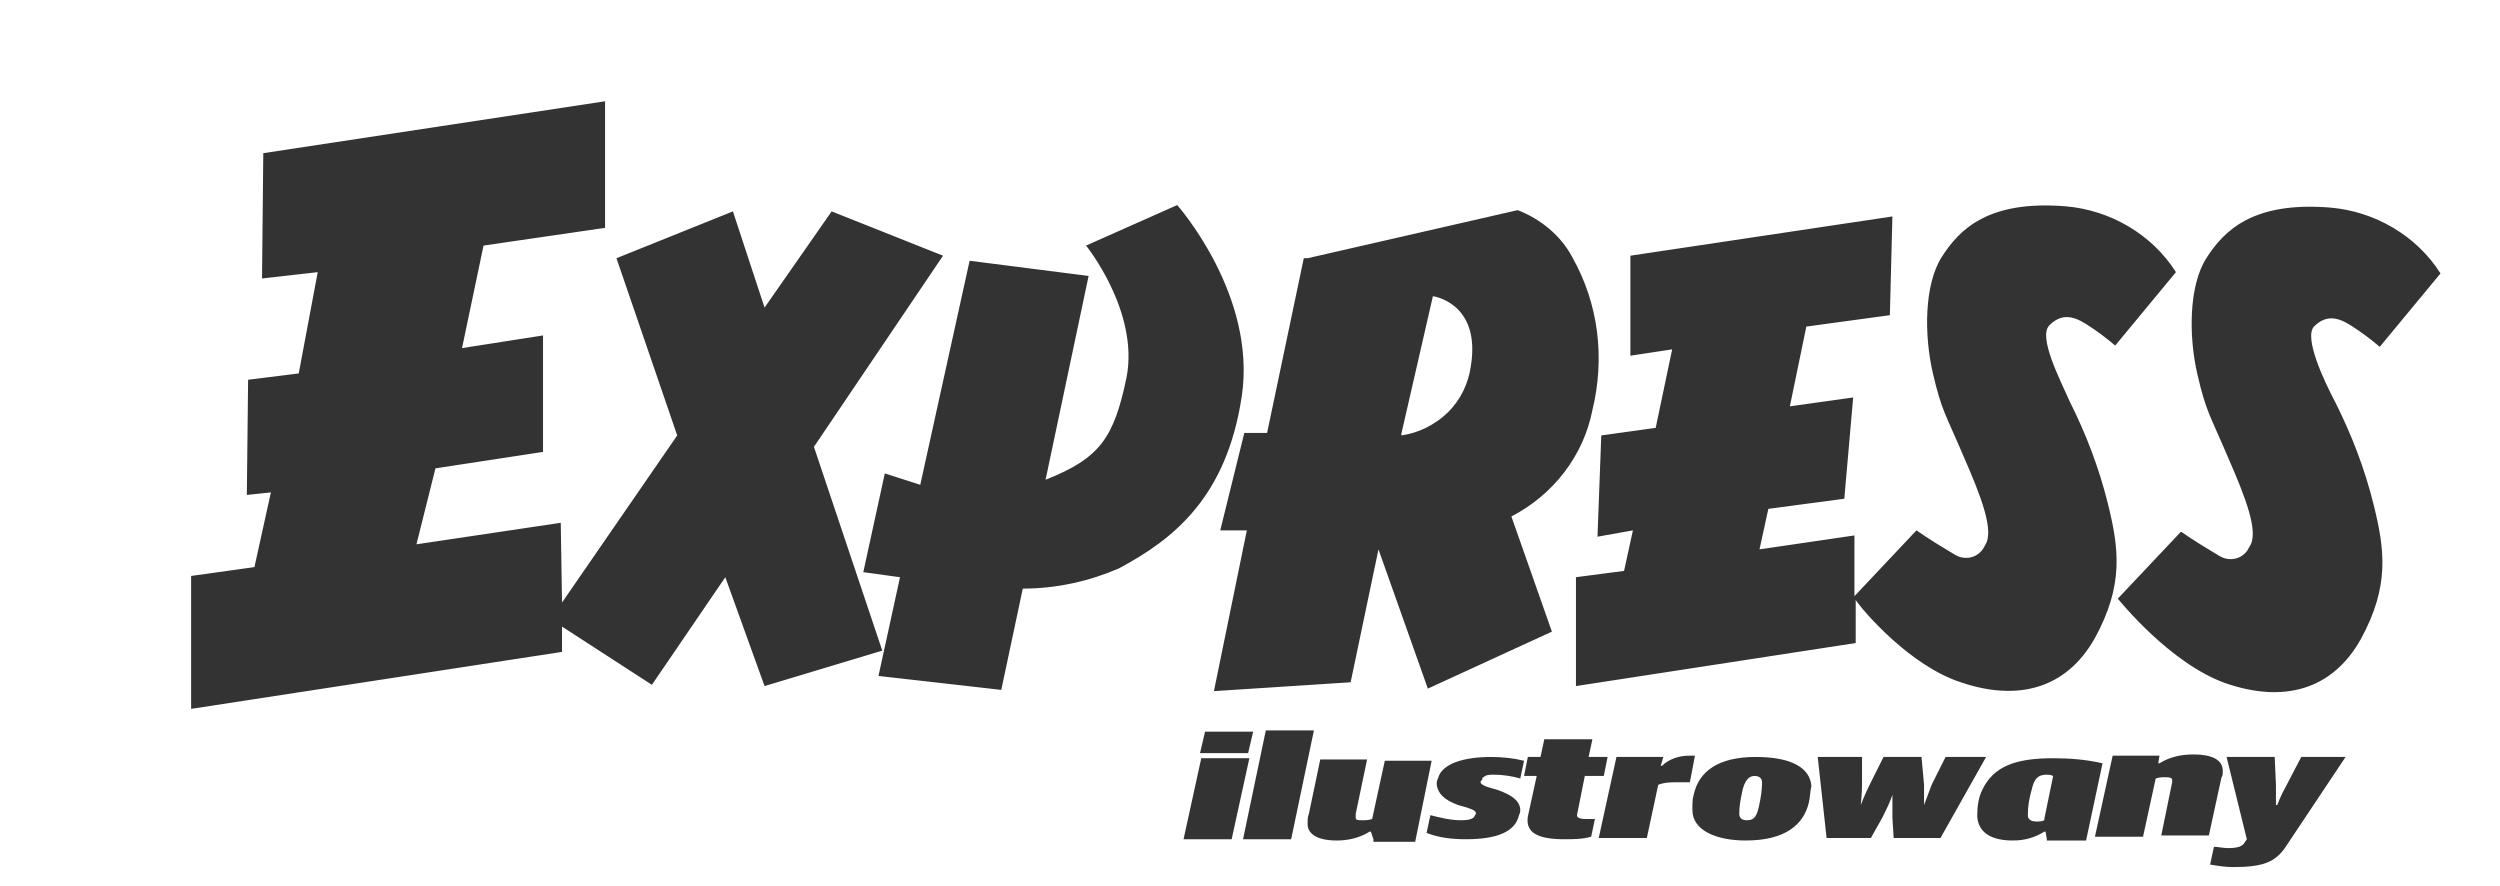 <?xml version="1.0" encoding="utf-8"?>
<!-- Generator: Adobe Illustrator 26.1.0, SVG Export Plug-In . SVG Version: 6.00 Build 0)  -->
<svg version="1.1" id="RGB-Express-Ilustrowany" xmlns="http://www.w3.org/2000/svg" xmlns:xlink="http://www.w3.org/1999/xlink"
	 x="0px" y="0px" viewBox="0 0 197.5 70" style="enable-background:new 0 0 197.5 70;" xml:space="preserve">
<rect x="0" y="0" width="197.5" height="70" fill="#333333" stroke="none"/>
<style type="text/css">
	.st0{fill:#FFFFFF;}
</style>
<path class="st0" d="M113.2,23.5l-2.5,10.9c2.8-0.4,5.1-2.6,5.4-5.4h0C117,23.9,113.2,23.5,113.2,23.5z M113.2,23.5l-2.5,10.9
	c2.8-0.4,5.1-2.6,5.4-5.4h0C117,23.9,113.2,23.5,113.2,23.5z M113.2,23.5l-2.5,10.9c2.8-0.4,5.1-2.6,5.4-5.4h0
	C117,23.9,113.2,23.5,113.2,23.5z M113.2,23.5l-2.5,10.9c2.8-0.4,5.1-2.6,5.4-5.4h0C117,23.9,113.2,23.5,113.2,23.5z M113.2,23.5
	l-2.5,10.9c2.8-0.4,5.1-2.6,5.4-5.4h0C117,23.9,113.2,23.5,113.2,23.5z M161.7,61.2c-0.7,0-1,0.3-1.2,1.2c-0.2,0.7-0.3,1.3-0.3,2
	c0,0.3,0.2,0.5,0.7,0.5c0.2,0,0.4,0,0.6-0.1v-0.1l0.7-3.4C162,61.2,161.8,61.2,161.7,61.2z M161.7,61.2c-0.7,0-1,0.3-1.2,1.2
	c-0.2,0.7-0.3,1.3-0.3,2c0,0.3,0.2,0.5,0.7,0.5c0.2,0,0.4,0,0.6-0.1v-0.1l0.7-3.4C162,61.2,161.8,61.2,161.7,61.2z M113.2,23.5
	l-2.5,10.9c2.8-0.4,5.1-2.6,5.4-5.4h0C117,23.9,113.2,23.5,113.2,23.5z M113.2,23.5l-2.5,10.9c2.8-0.4,5.1-2.6,5.4-5.4h0
	C117,23.9,113.2,23.5,113.2,23.5z M139.2,61.8c0-0.3-0.2-0.5-0.6-0.5c-0.4,0-0.8,0.3-1,1.4c-0.1,0.5-0.2,1-0.2,1.6
	c0,0.3,0.2,0.5,0.6,0.5c0.6,0,0.8-0.3,1-1.3h0C139.1,62.9,139.2,62.4,139.2,61.8z M161.7,61.2c-0.7,0-1,0.3-1.2,1.2
	c-0.2,0.7-0.3,1.3-0.3,2c0,0.3,0.2,0.5,0.7,0.5c0.2,0,0.4,0,0.6-0.1v-0.1l0.7-3.4C162,61.2,161.8,61.2,161.7,61.2z M161.7,61.2
	c-0.7,0-1,0.3-1.2,1.2c-0.2,0.7-0.3,1.3-0.3,2c0,0.3,0.2,0.5,0.7,0.5c0.2,0,0.4,0,0.6-0.1v-0.1l0.7-3.4
	C162,61.2,161.8,61.2,161.7,61.2z M139.2,61.8c0-0.3-0.2-0.5-0.6-0.5c-0.4,0-0.8,0.3-1,1.4c-0.1,0.5-0.2,1-0.2,1.6
	c0,0.3,0.2,0.5,0.6,0.5c0.6,0,0.8-0.3,1-1.3h0C139.1,62.9,139.2,62.4,139.2,61.8z M113.2,23.5l-2.5,10.9c2.8-0.4,5.1-2.6,5.4-5.4h0
	C117,23.9,113.2,23.5,113.2,23.5z M113.2,23.5l-2.5,10.9c2.8-0.4,5.1-2.6,5.4-5.4h0C117,23.9,113.2,23.5,113.2,23.5z M139.2,61.8
	c0-0.3-0.2-0.5-0.6-0.5c-0.4,0-0.8,0.3-1,1.4c-0.1,0.5-0.2,1-0.2,1.6c0,0.3,0.2,0.5,0.6,0.5c0.6,0,0.8-0.3,1-1.3h0
	C139.1,62.9,139.2,62.4,139.2,61.8z M161.7,61.2c-0.7,0-1,0.3-1.2,1.2c-0.2,0.7-0.3,1.3-0.3,2c0,0.3,0.2,0.5,0.7,0.5
	c0.2,0,0.4,0,0.6-0.1v-0.1l0.7-3.4C162,61.2,161.8,61.2,161.7,61.2z M161.7,61.2c-0.7,0-1,0.3-1.2,1.2c-0.2,0.7-0.3,1.3-0.3,2
	c0,0.3,0.2,0.5,0.7,0.5c0.2,0,0.4,0,0.6-0.1v-0.1l0.7-3.4C162,61.2,161.8,61.2,161.7,61.2z M139.2,61.8c0-0.3-0.2-0.5-0.6-0.5
	c-0.4,0-0.8,0.3-1,1.4c-0.1,0.5-0.2,1-0.2,1.6c0,0.3,0.2,0.5,0.6,0.5c0.6,0,0.8-0.3,1-1.3h0C139.1,62.9,139.2,62.4,139.2,61.8z
	 M113.2,23.5l-2.5,10.9c2.8-0.4,5.1-2.6,5.4-5.4h0C117,23.9,113.2,23.5,113.2,23.5z M113.2,23.5l-2.5,10.9c2.8-0.4,5.1-2.6,5.4-5.4
	h0C117,23.9,113.2,23.5,113.2,23.5z M139.2,61.8c0-0.3-0.2-0.5-0.6-0.5c-0.4,0-0.8,0.3-1,1.4c-0.1,0.5-0.2,1-0.2,1.6
	c0,0.3,0.2,0.5,0.6,0.5c0.6,0,0.8-0.3,1-1.3h0C139.1,62.9,139.2,62.4,139.2,61.8z M161.7,61.2c-0.7,0-1,0.3-1.2,1.2
	c-0.2,0.7-0.3,1.3-0.3,2c0,0.3,0.2,0.5,0.7,0.5c0.2,0,0.4,0,0.6-0.1v-0.1l0.7-3.4C162,61.2,161.8,61.2,161.7,61.2z M161.7,61.2
	c-0.7,0-1,0.3-1.2,1.2c-0.2,0.7-0.3,1.3-0.3,2c0,0.3,0.2,0.5,0.7,0.5c0.2,0,0.4,0,0.6-0.1v-0.1l0.7-3.4
	C162,61.2,161.8,61.2,161.7,61.2z M139.2,61.8c0-0.3-0.2-0.5-0.6-0.5c-0.4,0-0.8,0.3-1,1.4c-0.1,0.5-0.2,1-0.2,1.6
	c0,0.3,0.2,0.5,0.6,0.5c0.6,0,0.8-0.3,1-1.3h0C139.1,62.9,139.2,62.4,139.2,61.8z M113.2,23.5l-2.5,10.9c2.8-0.4,5.1-2.6,5.4-5.4h0
	C117,23.9,113.2,23.5,113.2,23.5z M113.2,23.5l-2.5,10.9c2.8-0.4,5.1-2.6,5.4-5.4h0C117,23.9,113.2,23.5,113.2,23.5z M139.2,61.8
	c0-0.3-0.2-0.5-0.6-0.5c-0.4,0-0.8,0.3-1,1.4c-0.1,0.5-0.2,1-0.2,1.6c0,0.3,0.2,0.5,0.6,0.5c0.6,0,0.8-0.3,1-1.3h0
	C139.1,62.9,139.2,62.4,139.2,61.8z M161.7,61.2c-0.7,0-1,0.3-1.2,1.2c-0.2,0.7-0.3,1.3-0.3,2c0,0.3,0.2,0.5,0.7,0.5
	c0.2,0,0.4,0,0.6-0.1v-0.1l0.7-3.4C162,61.2,161.8,61.2,161.7,61.2z M161.7,61.2c-0.7,0-1,0.3-1.2,1.2c-0.2,0.7-0.3,1.3-0.3,2
	c0,0.3,0.2,0.5,0.7,0.5c0.2,0,0.4,0,0.6-0.1v-0.1l0.7-3.4C162,61.2,161.8,61.2,161.7,61.2z M139.2,61.8c0-0.3-0.2-0.5-0.6-0.5
	c-0.4,0-0.8,0.3-1,1.4c-0.1,0.5-0.2,1-0.2,1.6c0,0.3,0.2,0.5,0.6,0.5c0.6,0,0.8-0.3,1-1.3h0C139.1,62.9,139.2,62.4,139.2,61.8z
	 M113.2,23.5l-2.5,10.9c2.8-0.4,5.1-2.6,5.4-5.4h0C117,23.9,113.2,23.5,113.2,23.5z M0,0v70h197.5V0H0z M128.8,28.1v-7.9l20.7-3.1
	l-0.2,7.8l-6.6,0.9l-1.3,6.3l5-0.7l-0.7,8l-6,0.8l-0.7,3.2l7.5-1.1v4.8l4.9-5.2c1,0.7,2,1.3,3,1.9c0.8,0.5,1.8,0.3,2.3-0.5
	c0-0.1,0.1-0.1,0.1-0.2c0.8-1.1-0.3-3.9-1.7-7.1c-1.4-3.3-1.7-3.5-2.4-6.5c-0.7-3-0.7-7,0.7-9.2c1.4-2.2,3.7-4.5,9.8-4
	c3.5,0.3,6.8,2.2,8.7,5.2l-4.8,5.8c-0.7-0.6-1.5-1.2-2.3-1.7c-1.1-0.7-2-0.8-2.9,0.1c-0.9,0.9,0.8,4.2,1.6,6c1.3,2.6,2.3,5.2,3,8
	c0.9,3.6,1.3,6.5-1,10.7c-2.3,4.1-6.2,5-10.6,3.5c-4-1.3-7.7-5.6-8.3-6.5v3.4l-22.1,3.4v-8.6l3.8-0.5l0.7-3.2l-2.8,0.5l0.3-8
	l4.3-0.6l1.3-6.2L128.8,28.1z M103,20.4h0.3l16.6-3.8c1.8,0.7,3.4,2,4.3,3.7c2.1,3.7,2.6,8,1.6,12.1c-0.7,3.6-3.1,6.7-6.4,8.4
	l3.2,9.1l-9.8,4.5l-3.9-11l-2.2,10.5l-10.8,0.7l2.6-12.7l-2.1,0l1.9-7.7h1.8L103,20.4z M99,57.8l-0.4,1.7h-3.8l0.4-1.7H99z
	 M57.3,45.6l-5.8,8.5l-7.1-4.6v2l-29.3,4.5V45.5l5-0.7l1.3-5.9l-1.9,0.2l0.1-9.1l4-0.5l1.5-8L20.7,22l0.1-9.9l27-4.1V18l-9.6,1.4
	l-1.7,8.1l6.4-1v9.2L34.4,37l-1.5,6l11.4-1.7l0.1,6.3l9.1-13.2l-4.8-14l9.2-3.7l2.5,7.6l5.3-7.6l8.8,3.5L64.3,35.3l5.4,16.1
	l-9.3,2.8L57.3,45.6z M80.8,46.5l-1.7,8l-9.7-1.1l1.7-7.8l-2.9-0.4l1.7-7.8c0.9,0.3,1.9,0.6,2.8,0.9l3.9-17.7l9.4,1.2l-3.4,16.1
	c4.3-1.7,5.4-3.3,6.4-8.1c1-5.2-3.2-10.4-3.2-10.4l7.2-3.2c0,0,6.3,7.1,5.1,15.1c-1.2,8-5.4,11.3-9.7,13.6
	C86.1,45.9,83.5,46.5,80.8,46.5z M93.5,66.3l1.4-6.4h3.8l-1.4,6.4H93.5z M98.2,66.3l1.8-8.6h3.8l-1.8,8.6H98.2z M108.5,66.3
	l-0.2-0.6h-0.1c-0.8,0.5-1.7,0.7-2.6,0.7c-1.5,0-2.3-0.5-2.3-1.3l0,0c0-0.3,0-0.6,0.1-0.8l0.9-4.3h3.7l-0.9,4.3c0,0.1,0,0.2,0,0.3
	c0,0.2,0.2,0.2,0.5,0.2c0.3,0,0.5,0,0.8-0.1l1-4.6h3.7l-1.3,6.4H108.5z M117.6,62.2l0.7,0.2c1.1,0.4,1.7,0.8,1.8,1.5
	c0,0.2,0,0.3-0.1,0.5c-0.3,1.3-1.7,1.9-4.2,1.9c-1,0-2.1-0.1-3.1-0.5h0l0.3-1.4c0.8,0.2,1.6,0.4,2.4,0.4c0.3,0,0.7,0,1-0.2
	c0.1-0.1,0.1-0.2,0.2-0.3c0-0.2-0.1-0.3-0.7-0.5l-0.7-0.2c-1.1-0.4-1.6-0.9-1.7-1.6c0-0.2,0-0.3,0.1-0.5c0.3-1.2,2.1-1.7,4.2-1.7
	c0.9,0,1.8,0.1,2.6,0.3l-0.3,1.4c-0.7-0.2-1.4-0.3-2.1-0.3c-0.3,0-0.6,0-0.8,0.2c-0.1,0-0.1,0.1-0.1,0.2
	C116.8,61.8,117,62,117.6,62.2z M125.7,66.1c-0.7,0.2-1.4,0.2-2.1,0.2c-2.1,0-3.1-0.5-2.9-1.8v0l0.7-3.2h-1l0.3-1.5h1l0.3-1.4h3.8
	l-0.3,1.4h1.5l-0.3,1.5h-1.5l-0.6,3c-0.1,0.3,0.2,0.4,0.7,0.4c0.2,0,0.5,0,0.7,0L125.7,66.1z M132.5,61.8c-0.5,0-1,0-1.5,0.2
	l-0.9,4.2h-3.8l1.4-6.4h3.7l-0.2,0.7h0.1c0.5-0.5,1.3-0.8,2.1-0.8h0.5l-0.4,2.1H132.5z M142.9,63.4c-0.4,1.7-1.8,3-5,3
	c-2.3,0-4.2-0.8-4.2-2.4v-0.1c0-0.4,0-0.8,0.1-1.1c0.4-1.9,2-3,4.9-3c2.9,0,4.3,0.9,4.4,2.3C143,62.5,143,63,142.9,63.4z
	 M149.6,66.2l-0.1-1.6c0-0.6,0-1.2,0-1.8c-0.2,0.6-0.5,1.2-0.8,1.8l-0.9,1.6h-3.5l-0.7-6.4h3.5V62c0,0.7-0.1,1.6-0.1,1.6h0
	c0,0,0.3-0.8,0.7-1.6l1.1-2.2h3L152,62c0,0.5,0,1.1,0,1.6c0,0,0.3-0.8,0.6-1.6l1.1-2.2h3.2l-3.6,6.4H149.6z M161.7,66.3l-0.1-0.6
	h-0.1c-0.8,0.5-1.6,0.7-2.5,0.7c-1.5,0-2.7-0.5-2.8-1.9c0-0.8,0.1-1.5,0.4-2.1c0.9-1.9,2.7-2.5,5.6-2.5c1.3,0,2.6,0.1,3.9,0.4
	l-1.3,6.1H161.7z M170.7,66.2l0.9-4.4c0-0.1,0-0.1,0-0.2c0-0.1-0.1-0.2-0.5-0.2c-0.3,0-0.5,0-0.8,0.1l-1,4.6h-3.8l1.4-6.4h3.7
	l-0.1,0.6h0.1c0.8-0.5,1.7-0.7,2.7-0.7c1.4,0,2.3,0.4,2.3,1.3c0,0.2,0,0.4-0.1,0.5l-1,4.6H170.7z M180.5,67
	c-0.8,1.1-1.7,1.5-4.1,1.5c-0.6,0-1.2-0.1-1.8-0.2v0l0.3-1.4c0.4,0,0.7,0.1,1.1,0.1c0.7,0,1.1-0.1,1.3-0.4l0.2-0.3l-1.6-6.5h3.8
	l0.1,2.2c0,0.7,0,1.6,0,1.6h0.1c0,0,0.3-0.8,0.7-1.5l1.2-2.3h3.5L180.5,67z M184.5,31.8c1.3,2.6,2.3,5.2,3,8c0.9,3.6,1.3,6.5-1,10.7
	c-2.3,4.1-6.2,5-10.6,3.5c-4.4-1.5-8.5-6.6-8.5-6.6l-0.1-0.1l5-5.3c1,0.7,2,1.3,3,1.9c0.8,0.5,1.8,0.3,2.3-0.5
	c0-0.1,0.1-0.1,0.1-0.2c0.8-1.1-0.3-3.9-1.7-7.1c-1.4-3.3-1.7-3.5-2.4-6.5s-0.7-7,0.7-9.2c1.4-2.2,3.7-4.5,9.8-4
	c3.5,0.3,6.8,2.2,8.7,5.2l-4.8,5.8c-0.7-0.6-1.5-1.2-2.3-1.7c-1.1-0.7-2-0.8-2.9,0.1C182,26.7,183.6,30.1,184.5,31.8z M160.5,62.4
	c-0.2,0.7-0.3,1.3-0.3,2c0,0.3,0.2,0.5,0.7,0.5c0.2,0,0.4,0,0.6-0.1v-0.1l0.7-3.4c-0.1,0-0.3,0-0.4,0
	C161,61.2,160.7,61.5,160.5,62.4z M138.6,61.3c-0.4,0-0.8,0.3-1,1.4c-0.1,0.5-0.2,1-0.2,1.6c0,0.3,0.2,0.5,0.6,0.5
	c0.6,0,0.8-0.3,1-1.3h0c0.1-0.5,0.2-1.1,0.2-1.6C139.2,61.5,139,61.3,138.6,61.3z M116.2,28.9L116.2,28.9c0.8-5-3-5.5-3-5.5
	l-2.5,10.9C113.6,34,115.8,31.8,116.2,28.9z M113.2,23.5l-2.5,10.9c2.8-0.4,5.1-2.6,5.4-5.4h0C117,23.9,113.2,23.5,113.2,23.5z
	 M139.2,61.8c0-0.3-0.2-0.5-0.6-0.5c-0.4,0-0.8,0.3-1,1.4c-0.1,0.5-0.2,1-0.2,1.6c0,0.3,0.2,0.5,0.6,0.5c0.6,0,0.8-0.3,1-1.3h0
	C139.1,62.9,139.2,62.4,139.2,61.8z M161.7,61.2c-0.7,0-1,0.3-1.2,1.2c-0.2,0.7-0.3,1.3-0.3,2c0,0.3,0.2,0.5,0.7,0.5
	c0.2,0,0.4,0,0.6-0.1v-0.1l0.7-3.4C162,61.2,161.8,61.2,161.7,61.2z M161.7,61.2c-0.7,0-1,0.3-1.2,1.2c-0.2,0.7-0.3,1.3-0.3,2
	c0,0.3,0.2,0.5,0.7,0.5c0.2,0,0.4,0,0.6-0.1v-0.1l0.7-3.4C162,61.2,161.8,61.2,161.7,61.2z M139.2,61.8c0-0.3-0.2-0.5-0.6-0.5
	c-0.4,0-0.8,0.3-1,1.4c-0.1,0.5-0.2,1-0.2,1.6c0,0.3,0.2,0.5,0.6,0.5c0.6,0,0.8-0.3,1-1.3h0C139.1,62.9,139.2,62.4,139.2,61.8z
	 M113.2,23.5l-2.5,10.9c2.8-0.4,5.1-2.6,5.4-5.4h0C117,23.9,113.2,23.5,113.2,23.5z M113.2,23.5l-2.5,10.9c2.8-0.4,5.1-2.6,5.4-5.4
	h0C117,23.9,113.2,23.5,113.2,23.5z M139.2,61.8c0-0.3-0.2-0.5-0.6-0.5c-0.4,0-0.8,0.3-1,1.4c-0.1,0.5-0.2,1-0.2,1.6
	c0,0.3,0.2,0.5,0.6,0.5c0.6,0,0.8-0.3,1-1.3h0C139.1,62.9,139.2,62.4,139.2,61.8z M161.7,61.2c-0.7,0-1,0.3-1.2,1.2
	c-0.2,0.7-0.3,1.3-0.3,2c0,0.3,0.2,0.5,0.7,0.5c0.2,0,0.4,0,0.6-0.1v-0.1l0.7-3.4C162,61.2,161.8,61.2,161.7,61.2z M161.7,61.2
	c-0.7,0-1,0.3-1.2,1.2c-0.2,0.7-0.3,1.3-0.3,2c0,0.3,0.2,0.5,0.7,0.5c0.2,0,0.4,0,0.6-0.1v-0.1l0.7-3.4
	C162,61.2,161.8,61.2,161.7,61.2z M139.2,61.8c0-0.3-0.2-0.5-0.6-0.5c-0.4,0-0.8,0.3-1,1.4c-0.1,0.5-0.2,1-0.2,1.6
	c0,0.3,0.2,0.5,0.6,0.5c0.6,0,0.8-0.3,1-1.3h0C139.1,62.9,139.2,62.4,139.2,61.8z M113.2,23.5l-2.5,10.9c2.8-0.4,5.1-2.6,5.4-5.4h0
	C117,23.9,113.2,23.5,113.2,23.5z M113.2,23.5l-2.5,10.9c2.8-0.4,5.1-2.6,5.4-5.4h0C117,23.9,113.2,23.5,113.2,23.5z M139.2,61.8
	c0-0.3-0.2-0.5-0.6-0.5c-0.4,0-0.8,0.3-1,1.4c-0.1,0.5-0.2,1-0.2,1.6c0,0.3,0.2,0.5,0.6,0.5c0.6,0,0.8-0.3,1-1.3h0
	C139.1,62.9,139.2,62.4,139.2,61.8z M161.7,61.2c-0.7,0-1,0.3-1.2,1.2c-0.2,0.7-0.3,1.3-0.3,2c0,0.3,0.2,0.5,0.7,0.5
	c0.2,0,0.4,0,0.6-0.1v-0.1l0.7-3.4C162,61.2,161.8,61.2,161.7,61.2z M161.7,61.2c-0.7,0-1,0.3-1.2,1.2c-0.2,0.7-0.3,1.3-0.3,2
	c0,0.3,0.2,0.5,0.7,0.5c0.2,0,0.4,0,0.6-0.1v-0.1l0.7-3.4C162,61.2,161.8,61.2,161.7,61.2z M139.2,61.8c0-0.3-0.2-0.5-0.6-0.5
	c-0.4,0-0.8,0.3-1,1.4c-0.1,0.5-0.2,1-0.2,1.6c0,0.3,0.2,0.5,0.6,0.5c0.6,0,0.8-0.3,1-1.3h0C139.1,62.9,139.2,62.4,139.2,61.8z
	 M113.2,23.5l-2.5,10.9c2.8-0.4,5.1-2.6,5.4-5.4h0C117,23.9,113.2,23.5,113.2,23.5z M113.2,23.5l-2.5,10.9c2.8-0.4,5.1-2.6,5.4-5.4
	h0C117,23.9,113.2,23.5,113.2,23.5z M161.7,61.2c-0.7,0-1,0.3-1.2,1.2c-0.2,0.7-0.3,1.3-0.3,2c0,0.3,0.2,0.5,0.7,0.5
	c0.2,0,0.4,0,0.6-0.1v-0.1l0.7-3.4C162,61.2,161.8,61.2,161.7,61.2z M161.7,61.2c-0.7,0-1,0.3-1.2,1.2c-0.2,0.7-0.3,1.3-0.3,2
	c0,0.3,0.2,0.5,0.7,0.5c0.2,0,0.4,0,0.6-0.1v-0.1l0.7-3.4C162,61.2,161.8,61.2,161.7,61.2z M113.2,23.5l-2.5,10.9
	c2.8-0.4,5.1-2.6,5.4-5.4h0C117,23.9,113.2,23.5,113.2,23.5z M113.2,23.5l-2.5,10.9c2.8-0.4,5.1-2.6,5.4-5.4h0
	C117,23.9,113.2,23.5,113.2,23.5z M113.2,23.5l-2.5,10.9c2.8-0.4,5.1-2.6,5.4-5.4h0C117,23.9,113.2,23.5,113.2,23.5z M113.2,23.5
	l-2.5,10.9c2.8-0.4,5.1-2.6,5.4-5.4h0C117,23.9,113.2,23.5,113.2,23.5z M113.2,23.5l-2.5,10.9c2.8-0.4,5.1-2.6,5.4-5.4h0
	C117,23.9,113.2,23.5,113.2,23.5z M113.2,23.5l-2.5,10.9c2.8-0.4,5.1-2.6,5.4-5.4h0C117,23.9,113.2,23.5,113.2,23.5z M113.2,23.5
	l-2.5,10.9c2.8-0.4,5.1-2.6,5.4-5.4h0C117,23.9,113.2,23.5,113.2,23.5z"/>
</svg>
